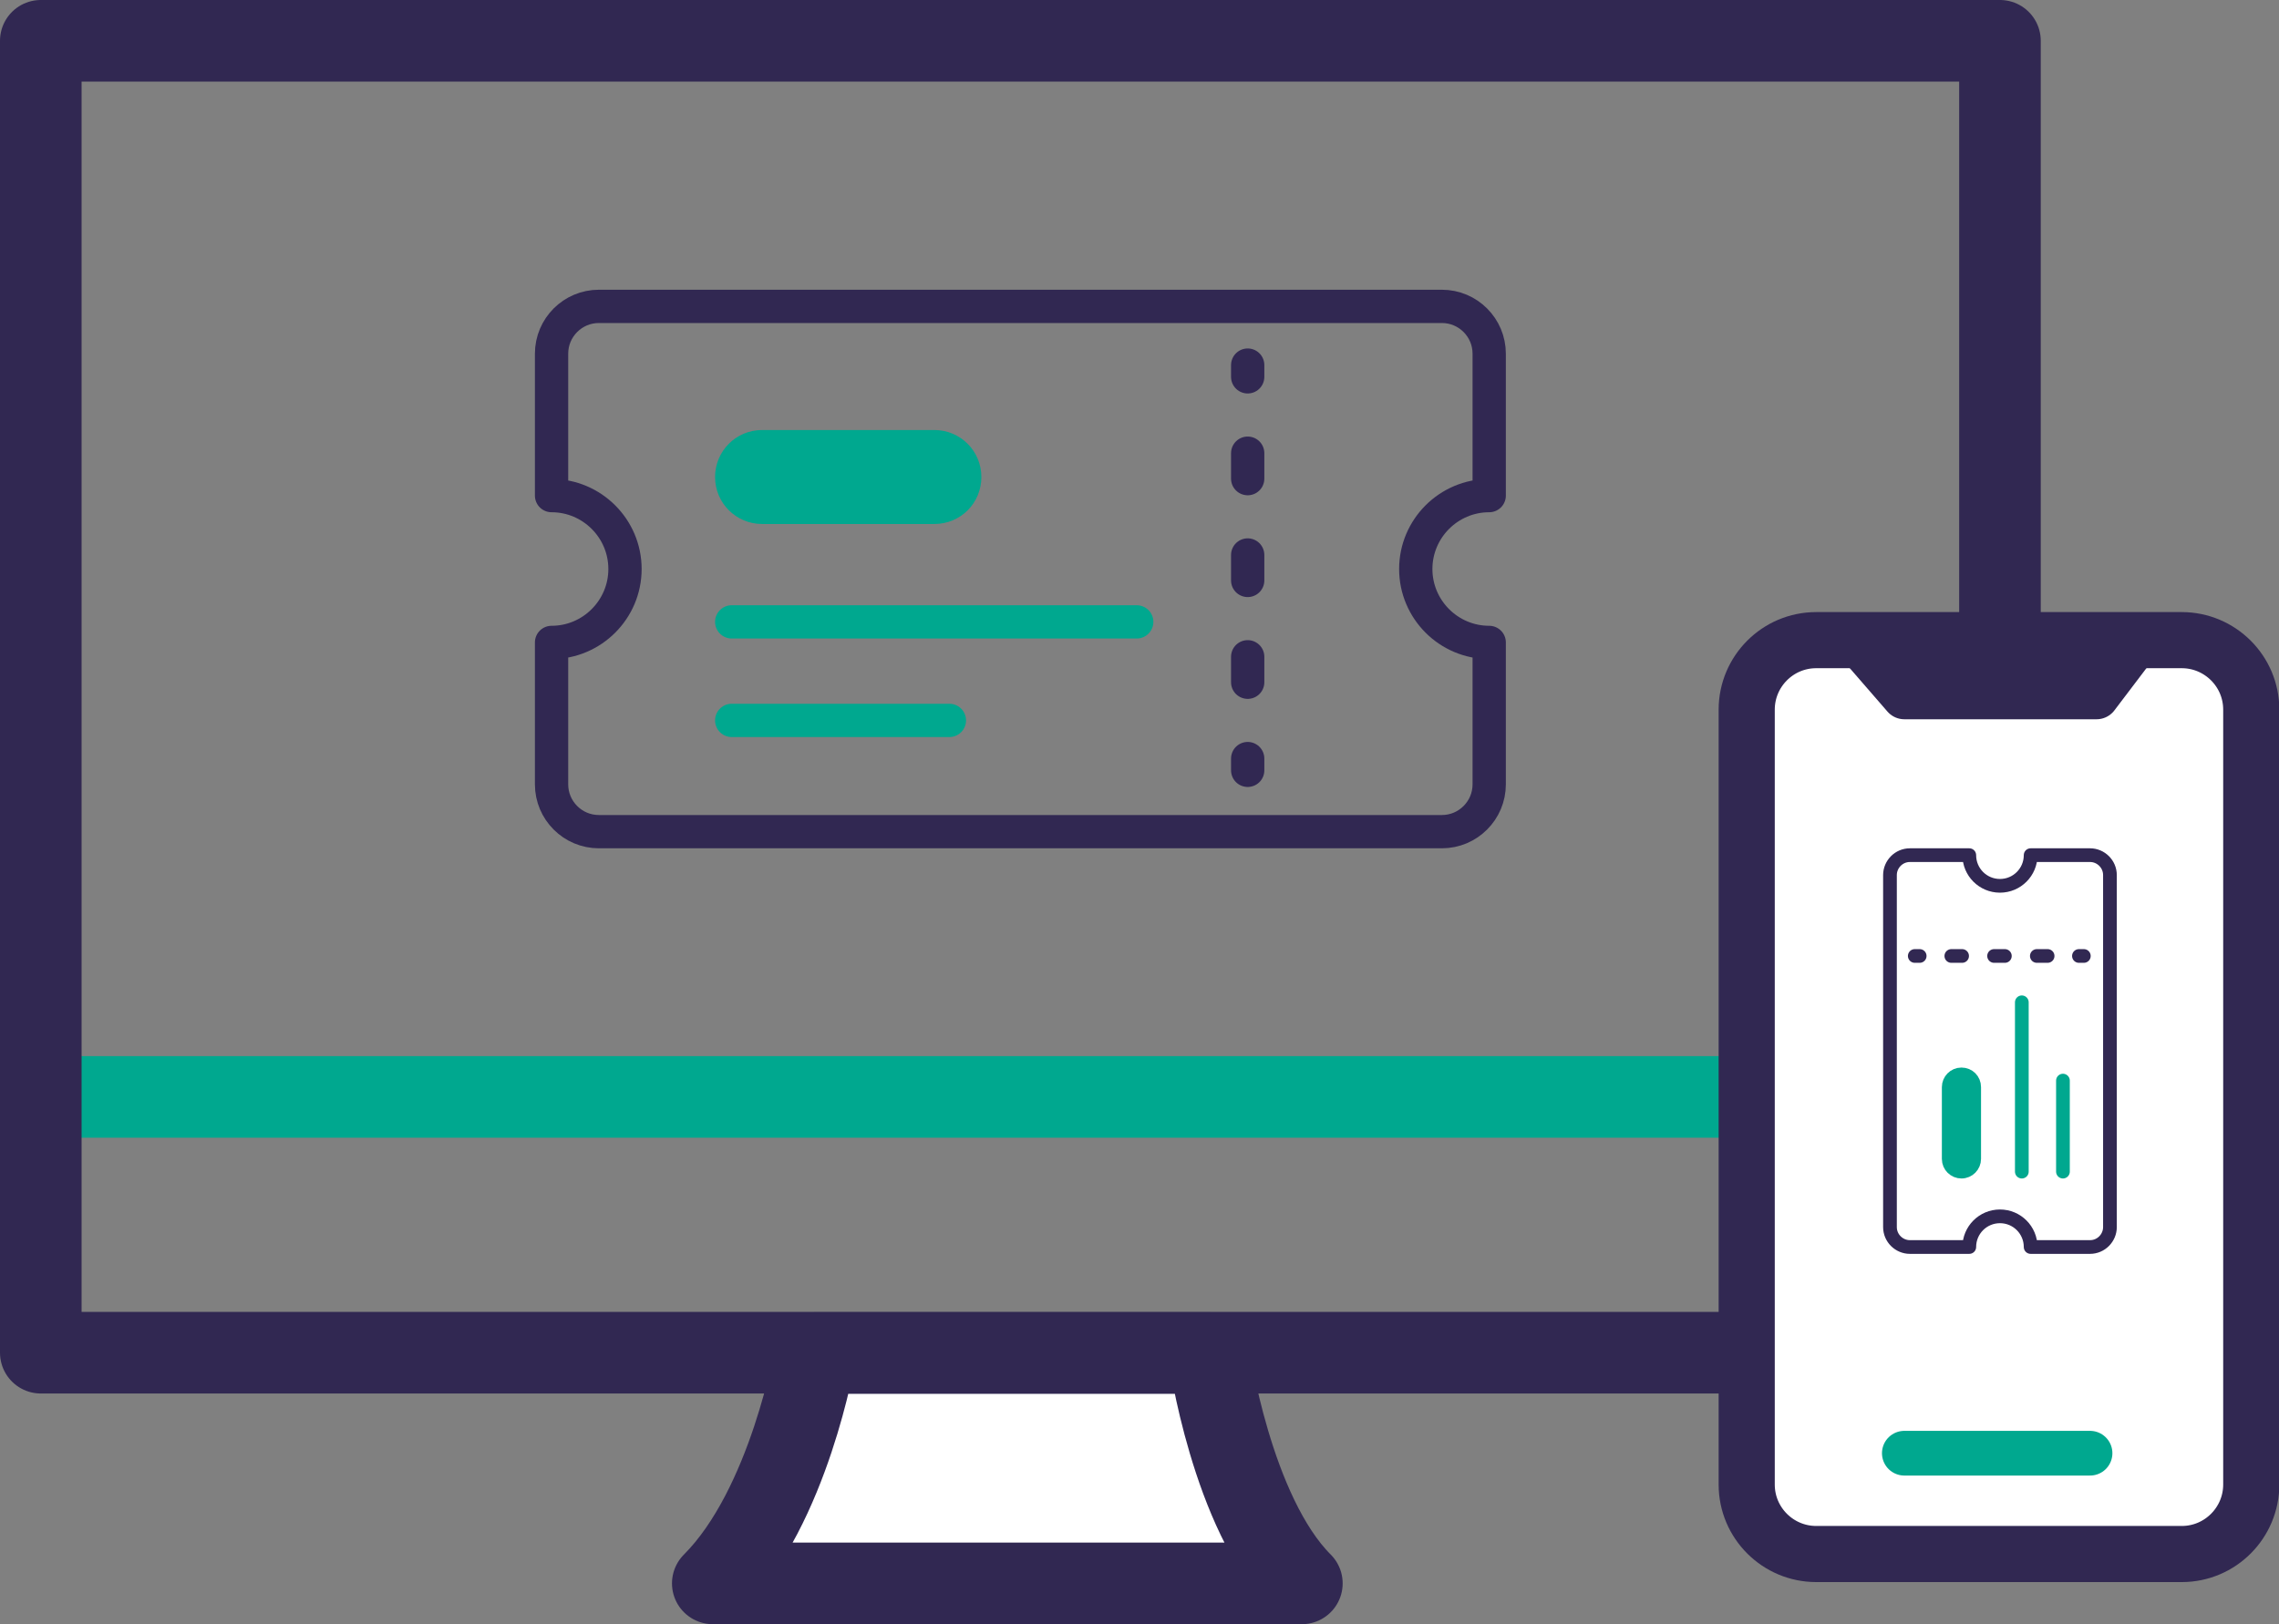 <?xml version="1.0" encoding="UTF-8"?><svg id="Layer_2" xmlns="http://www.w3.org/2000/svg" viewBox="0 0 69.83 49.78"><rect x="0" y="0" width="69.83" height="49.78" fill="#808080" stroke="none"/><defs><style>.cls-1,.cls-2,.cls-3{fill:#fff;}.cls-4,.cls-5,.cls-6,.cls-7,.cls-8,.cls-9,.cls-10,.cls-11,.cls-12,.cls-13,.cls-2,.cls-3{stroke-linecap:round;stroke-linejoin:round;}.cls-4,.cls-5,.cls-6,.cls-7,.cls-9,.cls-11,.cls-13,.cls-3{stroke:#312852;}.cls-4,.cls-6,.cls-7,.cls-8,.cls-9,.cls-11,.cls-12,.cls-13{fill:none;}.cls-4,.cls-2,.cls-3{stroke-width:2.5px;}.cls-5,.cls-10{fill:#312852;stroke-width:1.37px;}.cls-6{stroke-dasharray:0 0 .78 2.34;}.cls-6,.cls-7,.cls-8{stroke-width:1.02px;}.cls-8,.cls-10,.cls-12,.cls-2{stroke:#00a88f;}.cls-14{fill:#00a88f;}.cls-9{stroke-dasharray:0 0 .33 .98;}.cls-9,.cls-11,.cls-12{stroke-width:.42px;}.cls-13{stroke-width:1.72px;}</style></defs><g id="Layer_1-2"><path class="cls-3" d="m39.89,48.53h-18.05c2.35-2.35,3.14-7.06,3.14-7.06h12.06s.69,4.9,2.85,7.06Z"/><line class="cls-2" x1="1.25" y1="33.62" x2="61.28" y2="33.62"/><rect class="cls-4" x="1.25" y="1.25" width="60.03" height="40.21"/><path class="cls-1" d="m55.65,19.62h11.2c1.17,0,2.13.95,2.13,2.13v23.75c0,1.17-.95,2.13-2.13,2.13h-11.2c-1.17,0-2.13-.95-2.13-2.13v-23.75c0-1.17.95-2.13,2.13-2.13"/><path class="cls-13" d="m55.65,19.62h11.2c1.17,0,2.13.95,2.13,2.13v23.75c0,1.17-.95,2.13-2.13,2.13h-11.2c-1.17,0-2.13-.95-2.13-2.13v-23.75c0-1.17.95-2.13,2.13-2.13Z"/><polyline class="cls-5" points="65.56 19.62 64.24 21.36 58.35 21.36 56.84 19.62"/><line class="cls-10" x1="58.35" y1="44.54" x2="64.04" y2="44.54"/><line class="cls-7" x1="38.23" y1="11.19" x2="38.23" y2="11.55"/><line class="cls-6" x1="38.23" y1="13.89" x2="38.23" y2="22.08"/><line class="cls-7" x1="38.23" y1="23.25" x2="38.23" y2="23.61"/><path class="cls-14" d="m22.42,14.62h0c0-.51.41-.93.93-.93h5.28c.51,0,.93.41.93.93s-.41.93-.93.93h-5.28c-.51,0-.93-.41-.93-.93"/><path class="cls-8" d="m22.42,14.62h0c0-.51.41-.93.93-.93h5.28c.51,0,.93.41.93.93s-.41.93-.93.93h-5.28c-.51,0-.93-.41-.93-.93Z"/><line class="cls-8" x1="22.42" y1="19.06" x2="34.83" y2="19.06"/><line class="cls-8" x1="22.42" y1="22.08" x2="29.09" y2="22.08"/><path class="cls-7" d="m43.38,17.44c0,1.24,1.01,2.25,2.25,2.25v4.35c0,.8-.65,1.45-1.45,1.45h-25.83c-.8,0-1.45-.65-1.45-1.45v-4.35c1.24,0,2.25-1.01,2.25-2.25s-1.01-2.25-2.25-2.25v-4.35c0-.8.65-1.45,1.45-1.45h25.83c.8,0,1.45.65,1.45,1.45v4.35c-1.24,0-2.25,1.01-2.25,2.25Z"/><line class="cls-11" x1="58.67" y1="29.3" x2="58.82" y2="29.3"/><line class="cls-9" x1="59.79" y1="29.3" x2="63.21" y2="29.3"/><line class="cls-11" x1="63.7" y1="29.3" x2="63.85" y2="29.3"/><path class="cls-14" d="m60.1,35.91h0c-.21,0-.39-.17-.39-.39v-2.2c0-.21.17-.39.39-.39s.39.17.39.39v2.2c0,.21-.17.39-.39.39"/><path class="cls-12" d="m60.1,35.91h0c-.21,0-.39-.17-.39-.39v-2.2c0-.21.17-.39.39-.39s.39.17.39.39v2.2c0,.21-.17.39-.39.39Z"/><line class="cls-12" x1="61.95" y1="35.91" x2="61.95" y2="30.72"/><line class="cls-12" x1="63.21" y1="35.91" x2="63.21" y2="33.12"/><path class="cls-11" d="m61.28,27.15c.52,0,.94-.42.94-.94h1.82c.33,0,.61.27.61.61v10.79c0,.33-.27.61-.61.61h-1.82c0-.52-.42-.94-.94-.94s-.94.42-.94.94h-1.82c-.33,0-.61-.27-.61-.61v-10.79c0-.33.27-.61.61-.61h1.82c0,.52.42.94.94.94Z"/></g></svg>